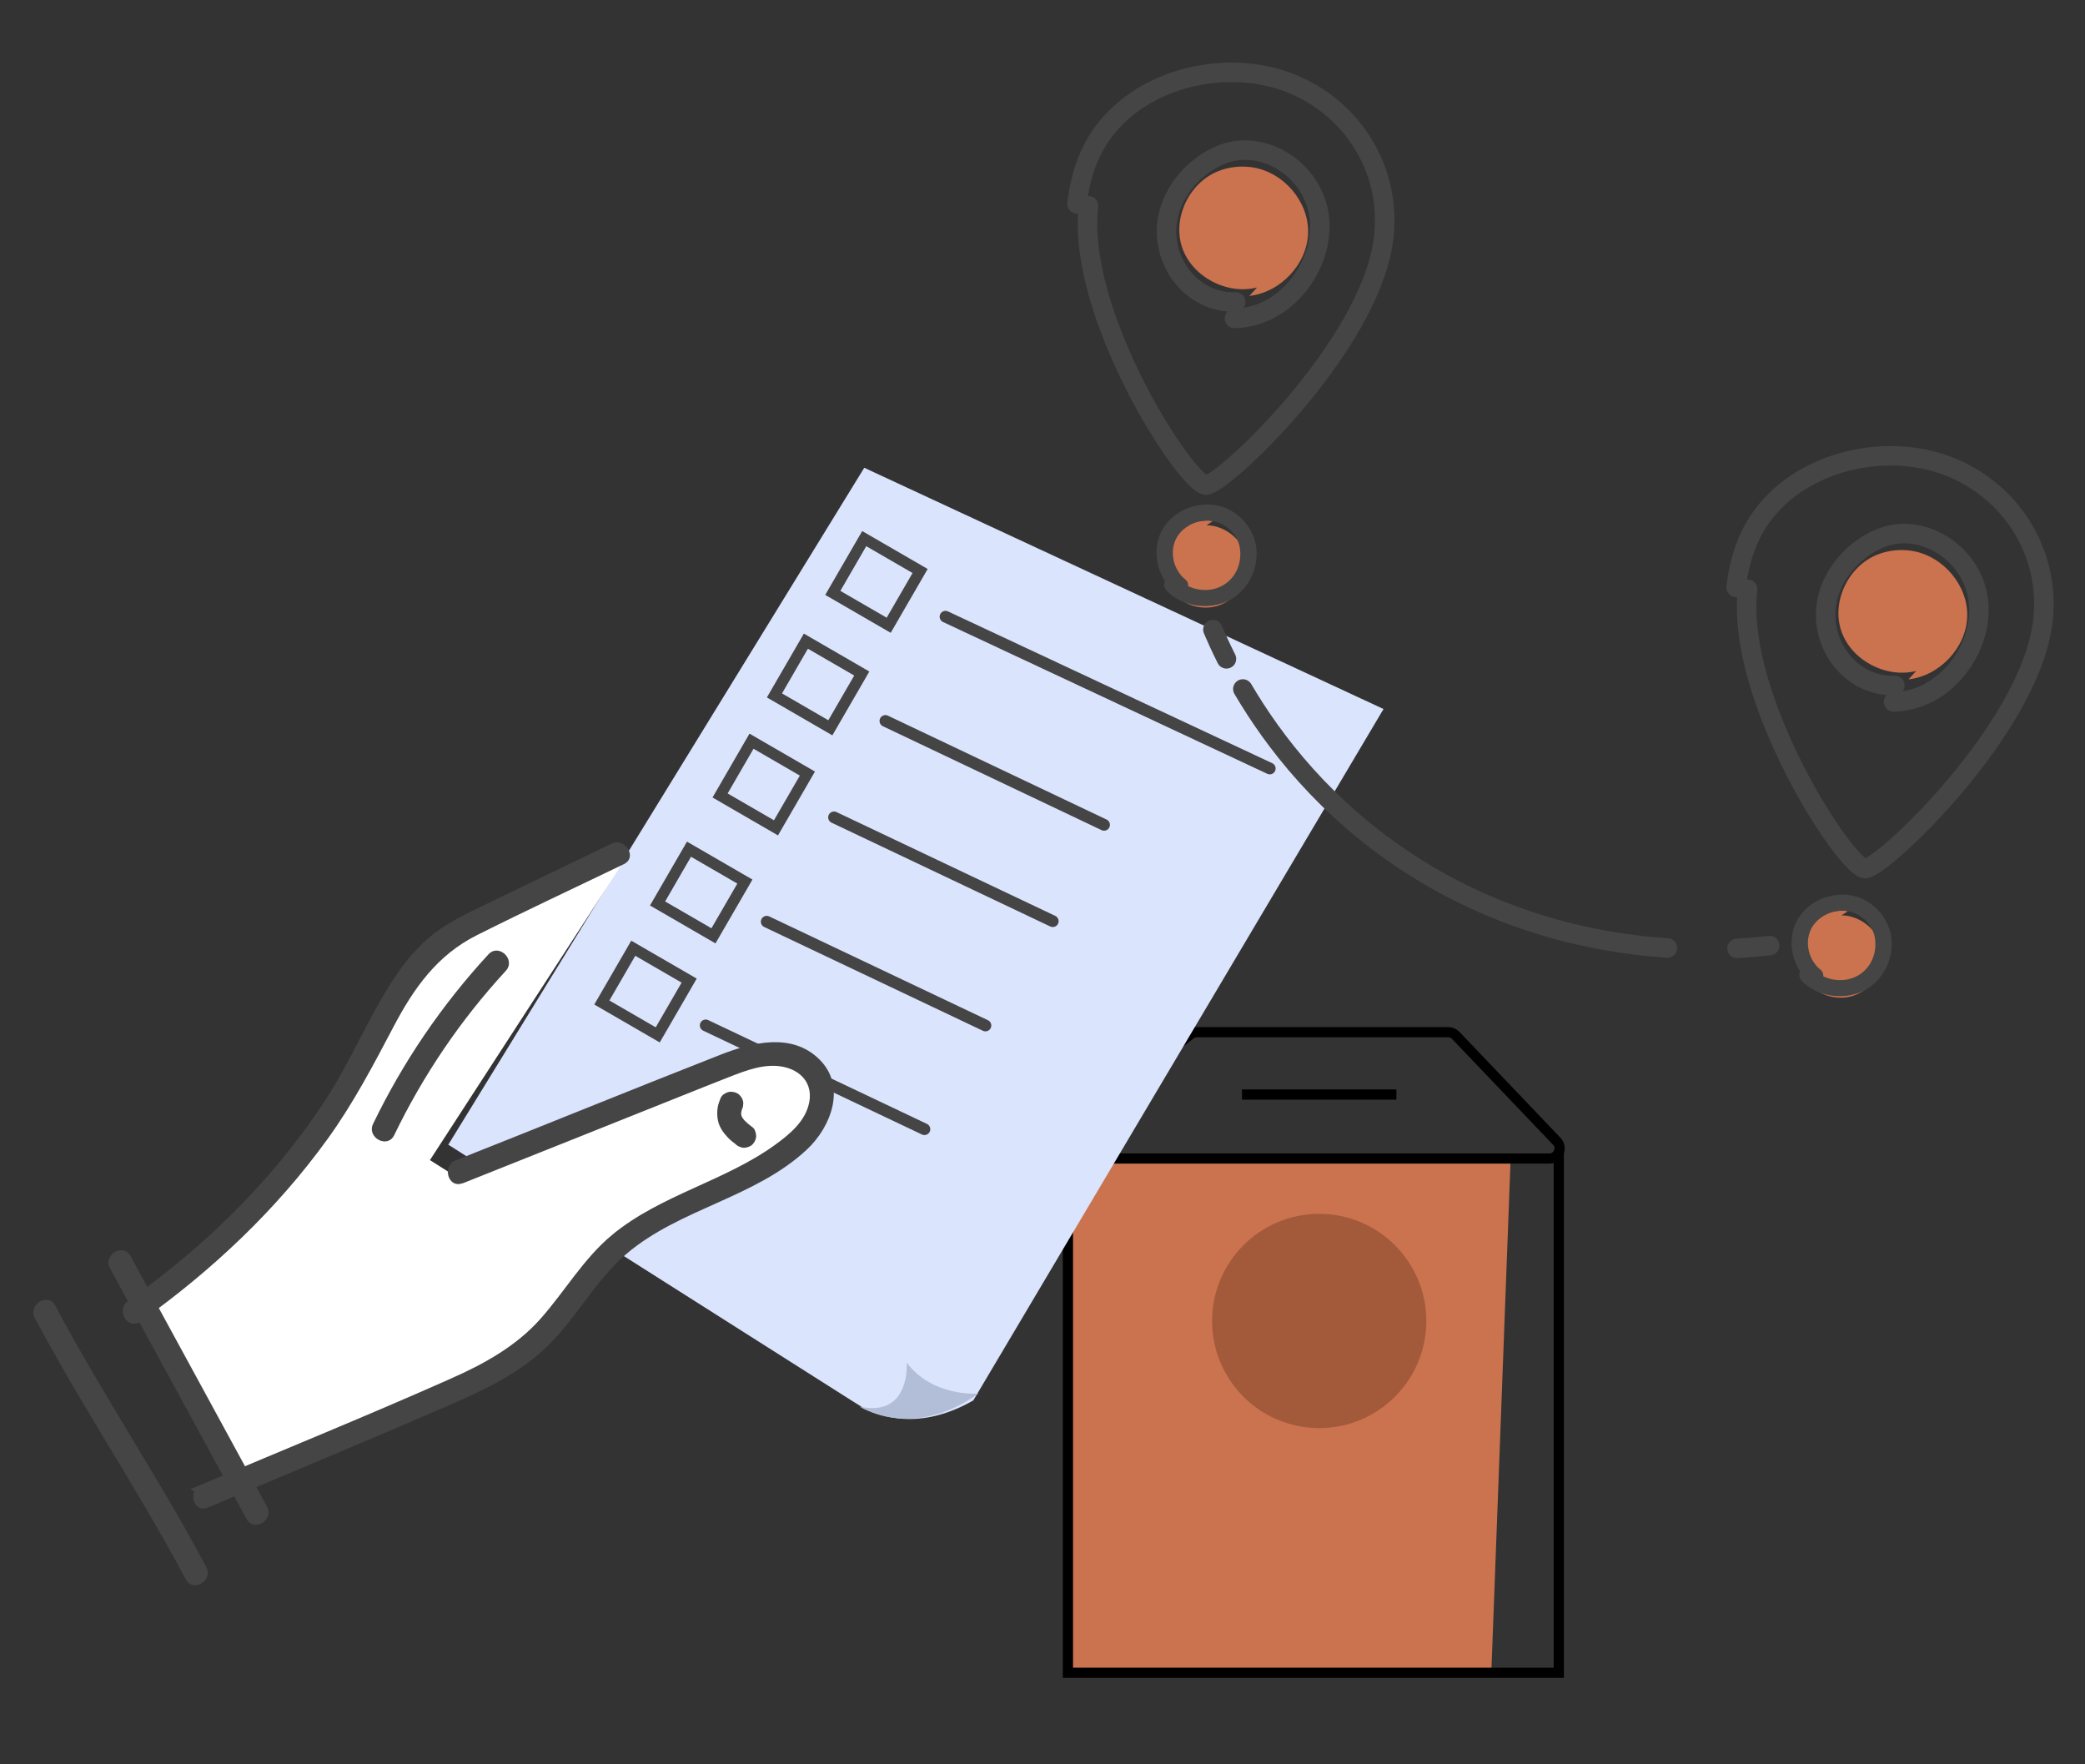 <svg width="377" height="319" viewBox="0 0 377 319" fill="none" xmlns="http://www.w3.org/2000/svg"><rect x="0" y="0" width="377" height="319" fill="#333333" stroke="none"/><path d="M273.138 209.684H193.412L193.278 302.406H269.654L273.138 209.684Z" fill="#CB734F"/><path d="M193.52 206.35C198.409 201.596 207.998 192.5 215.314 186.988C215.63 186.75 216.01 186.627 216.406 186.627H261.878C262.382 186.627 262.864 186.833 263.212 187.198L281.485 206.349C282.605 207.522 281.773 209.465 280.152 209.465H194.796C193.155 209.465 192.343 207.495 193.52 206.35Z" stroke="black" stroke-width="1.844"/><path d="M193.095 208.045V302.45H281.856V208.045" stroke="black" stroke-width="1.844"/><line x1="224.578" y1="197.904" x2="252.488" y2="197.904" stroke="black" stroke-width="1.844"/><circle cx="238.533" cy="238.841" r="19.372" fill="#A35A3B"/><path d="M250.162 128.195L175.988 253.206C166.304 258.778 158.951 256.112 155.913 254.438L154.385 253.483L154.358 253.469L81.058 206.965L156.27 84.575L250.162 128.195Z" fill="#DBE4FD"/><path d="M170.961 111.504L229.595 138.95" stroke="#454545" stroke-width="2.117" stroke-linecap="round" stroke-linejoin="round"/><path d="M160.094 130.351L199.632 149.135" stroke="#454545" stroke-width="2.117" stroke-linecap="round" stroke-linejoin="round"/><path d="M150.806 147.787L190.354 166.555" stroke="#454545" stroke-width="2.117" stroke-linecap="round" stroke-linejoin="round"/><path d="M138.634 166.65L178.182 185.418" stroke="#454545" stroke-width="2.117" stroke-linecap="round" stroke-linejoin="round"/><path d="M127.603 185.397L167.151 204.165" stroke="#454545" stroke-width="2.117" stroke-linecap="round" stroke-linejoin="round"/><path d="M176.913 251.957C167.826 258.435 160.248 256.501 157.061 255.131C156.135 254.758 155.598 254.408 155.447 254.331C164.709 256.316 163.94 246.372 163.94 246.372C168.595 252.555 176.62 251.988 176.928 251.963L176.913 251.957Z" fill="#B2BED8"/><path d="M205.182 270.294C205.182 270.294 205.172 270.312 205.155 270.303L205.172 270.312L205.182 270.294Z" fill="#B2BED8"/><path d="M112.88 155.582L111.806 154.938L100.828 159.93L93.44 164.266L81.958 169.706L73.238 178.377L60.768 200.971L47.389 217.955L39.26 226.379L30.372 233.131L26.859 236.442L43.757 267.25L56.009 261.638L81.641 251.241L93.212 245.109L101.241 237.154L105.206 231.342L111.018 225.349L121.128 218.56L136.219 211.778L144.243 206.021L148.3 199.43L147.919 194.868L144.139 192.067L139.374 190.891L131.788 192.877L120.984 196.94L106.282 203.365L89.132 210.235L84.686 211.91L82.806 212.965L77.739 209.754L112.88 155.582Z" fill="white"/><path d="M25.375 238.95C38.336 229.712 49.998 218.75 59.309 205.823C63.91 199.439 67.502 192.577 71.157 185.638C74.811 178.7 79.005 172.707 86.227 169.087C95.011 164.676 103.943 160.518 112.809 156.239C115.322 155.024 113.039 151.353 110.561 152.543C102.733 156.316 94.922 160.097 87.095 163.87C83.665 165.527 80.313 167.161 77.409 169.668C74.505 172.175 72.372 175.076 70.404 178.197C66.315 184.726 63.325 191.892 59.167 198.384C55.01 204.877 49.74 211.445 44.158 217.256C37.741 223.924 30.657 229.884 23.127 235.254C20.877 236.872 23.125 240.568 25.375 238.95Z" fill="#454545"/><path d="M139.506 189.431C142.444 189.31 145.194 190.02 147.438 192.221C149.64 194.384 150.134 197.072 149.561 199.761C148.981 202.486 147.305 205.172 145.236 207.112C140.697 211.357 135.12 213.957 129.34 216.553C123.608 219.126 117.66 221.702 112.69 225.906L112.688 225.906C109.777 228.374 107.461 231.345 105.252 234.276C103.023 237.234 100.911 240.139 98.347 242.641C93.597 247.274 87.573 250.226 81.376 252.931C68.54 258.507 55.631 263.887 42.723 269.337L37.191 271.678C36.812 271.839 36.586 271.777 36.447 271.696C36.274 271.595 36.094 271.378 35.996 271.047C35.793 270.367 36.029 269.653 36.719 269.359L36.718 269.358C51.77 262.987 66.97 256.808 81.928 250.164L81.928 250.163C87.973 247.481 93.882 244.244 98.446 239.129L98.447 239.128C100.701 236.591 102.695 233.798 104.712 231.191C106.748 228.559 108.84 226.068 111.371 223.981L111.372 223.982C115.659 220.457 120.633 218.094 125.769 215.755C130.869 213.432 136.144 211.126 140.814 207.727L140.815 207.726C143.346 205.88 146.532 203.34 147.284 199.53C147.668 197.582 147.26 195.836 146.214 194.481C145.18 193.142 143.592 192.272 141.752 191.908C138.099 191.185 134.419 192.675 131.505 193.804C128.516 194.963 125.533 196.177 122.567 197.355L122.566 197.355C110.286 202.24 98.049 207.183 85.775 212.052L85.791 212.021L83.274 213.018C82.889 213.17 82.65 213.107 82.497 213.016C82.312 212.906 82.13 212.68 82.032 212.351C81.831 211.677 82.068 210.991 82.756 210.718L82.756 210.717C98.759 204.384 114.626 197.9 130.629 191.625C133.441 190.523 136.54 189.554 139.506 189.431Z" fill="#454545" stroke="#454545" stroke-width="1.974"/><path d="M130.315 198.485C130.082 199.079 129.84 199.689 129.752 200.338C129.651 201.134 129.658 201.769 129.808 202.546C130.022 203.729 130.765 204.784 131.574 205.634C132.016 206.112 132.538 206.524 133.051 206.91C133.259 207.131 133.513 207.268 133.795 207.354C134.049 207.491 134.331 207.535 134.624 207.519C135.141 207.492 135.767 207.264 136.115 206.863C136.497 206.438 136.755 205.879 136.72 205.294C136.675 204.769 136.497 204.128 136.059 203.805C135.402 203.32 134.747 202.792 134.241 202.149L134.598 202.582C134.366 202.282 134.143 201.966 133.998 201.626L134.224 202.14C134.103 201.879 134.033 201.602 133.964 201.325L134.06 201.877C134.009 201.567 133.993 201.231 134.037 200.907L133.977 201.463C134.034 200.992 134.151 200.533 134.328 200.083L134.122 200.626L134.15 200.575C134.286 200.322 134.372 200.042 134.372 199.758C134.414 199.477 134.405 199.21 134.31 198.941C134.153 198.421 133.739 197.892 133.255 197.653C132.772 197.415 132.156 197.3 131.6 197.48C131.096 197.644 130.509 198.002 130.313 198.528L130.315 198.485Z" fill="#454545"/><path d="M19.894 229.331C28.129 244.424 36.328 259.541 44.579 274.643C45.926 277.09 49.588 274.839 48.275 272.41C40.041 257.318 31.842 242.2 23.59 227.099C22.243 224.651 18.581 226.902 19.894 229.331Z" fill="#454545"/><path d="M6.303 238.317C14.835 254.397 25.066 269.477 33.598 285.558C34.91 288.03 38.581 285.763 37.294 283.326C28.762 267.245 18.532 252.165 10 236.084C8.688 233.612 5.016 235.88 6.303 238.317Z" fill="#454545"/><path d="M88.32 172.549C79.895 181.685 72.863 192.007 67.466 203.19C66.257 205.674 70.058 207.746 71.276 205.245C76.517 194.392 83.281 184.404 91.448 175.544C93.332 173.51 90.203 170.516 88.32 172.549Z" fill="#454545"/><rect x="156.265" y="97.386" width="11.679" height="11.339" transform="rotate(30.078 156.265 97.386)" stroke="#454545" stroke-width="2"/><rect x="145.716" y="115.925" width="11.679" height="11.339" transform="rotate(30.078 145.716 115.925)" stroke="#454545" stroke-width="2"/><rect x="135.884" y="134.013" width="11.679" height="11.339" transform="rotate(30.078 135.884 134.013)" stroke="#454545" stroke-width="2"/><rect x="124.58" y="153.54" width="11.679" height="11.339" transform="rotate(30.078 124.58 153.54)" stroke="#454545" stroke-width="2"/><rect x="114.505" y="171.447" width="11.679" height="11.339" transform="rotate(30.078 114.505 171.447)" stroke="#454545" stroke-width="2"/><path d="M334.161 164.734C330.375 164.167 326.351 166.666 325.25 170.266C324.139 173.867 326.086 178.115 329.561 179.678C330.852 180.264 332.307 180.493 333.724 180.335C337.511 179.897 340.63 176.276 340.445 172.549C340.26 168.821 336.796 165.54 332.981 165.493" fill="#CB734F"/><path d="M325.851 177.436C328.508 180.093 332.939 180.851 336.418 179.39C340.078 177.852 342.196 174.075 342.05 170.236C341.904 166.397 338.89 162.721 334.913 161.929C331.149 161.184 327.066 162.87 325.106 166.125C322.897 169.794 323.942 174.891 327.255 177.553C328.734 178.735 330.623 176.483 329.145 175.3C327.126 173.683 326.373 170.752 327.278 168.41C328.184 166.068 330.833 164.571 333.319 164.66C336.115 164.767 338.593 166.916 339.014 169.606C339.436 172.296 338.329 175.018 335.945 176.382C333.355 177.874 329.867 177.298 327.749 175.173C327.187 174.613 326.133 174.814 325.66 175.377C325.108 176.036 325.298 176.866 325.86 177.425L325.851 177.436Z" fill="#454545"/><path d="M219.331 94.205C215.546 93.638 211.522 96.138 210.421 99.737C209.32 103.337 211.257 107.586 214.732 109.149C216.022 109.736 217.477 109.964 218.894 109.806C222.682 109.369 225.8 105.747 225.615 102.02C225.431 98.292 221.967 95.011 218.152 94.964" fill="#CB734F"/><path d="M211.02 106.897C213.677 109.554 218.108 110.312 221.587 108.851C225.247 107.313 227.365 103.536 227.219 99.697C227.073 95.858 224.059 92.182 220.082 91.39C216.318 90.645 212.235 92.331 210.274 95.586C208.066 99.254 209.111 104.352 212.424 107.013C213.903 108.196 215.792 105.943 214.314 104.761C212.295 103.144 211.542 100.213 212.447 97.871C213.353 95.529 216.002 94.032 218.488 94.121C221.284 94.228 223.762 96.376 224.183 99.067C224.605 101.757 223.498 104.479 221.114 105.843C218.524 107.335 215.036 106.759 212.918 104.634C212.356 104.074 211.302 104.275 210.829 104.838C210.277 105.496 210.467 106.327 211.029 106.886L211.02 106.897Z" fill="#454545"/><path d="M319.986 170.956C318.599 171.12 316.591 171.336 314.067 171.475" stroke="#454545" stroke-width="3.52" stroke-linecap="round" stroke-linejoin="round"/><path d="M301.496 171.404C288.739 170.552 271.645 167.05 254.844 156.155C239.604 146.278 230.235 133.965 224.723 124.572" stroke="#454545" stroke-width="3.52" stroke-linecap="round" stroke-linejoin="round"/><path d="M221.764 119.125C220.727 117.061 219.915 115.267 219.308 113.834" stroke="#454545" stroke-width="3.52" stroke-linecap="round" stroke-linejoin="round"/><path d="M225.912 53.503C231.583 52.852 236.374 47.717 236.523 42.124C236.682 36.529 232.177 31.178 226.553 30.274C224.461 29.938 222.27 30.161 220.296 30.938C215.018 33.029 211.975 39.419 213.738 44.711C215.501 50.002 221.799 53.373 227.298 51.977" fill="#CB734F"/><path d="M196.811 37.195C194.545 56.819 214.428 87.324 218.015 87.709C220.808 88.012 247.943 62.543 250.2 42.921C251.884 28.34 241.554 15.587 227.327 13.424C215.374 11.607 201.565 16.966 196.747 28.762C195.69 31.354 195.064 34.098 194.738 36.866" stroke="#454545" stroke-width="3.52" stroke-linecap="round" stroke-linejoin="round"/><path d="M223.203 57.583C232.638 57.351 239.291 47.929 238.598 39.761C237.885 31.344 229.507 25.603 222.244 27.505C216.71 28.957 210.154 35.297 211.005 43.237C211.691 49.607 216.907 54.838 223.443 54.603" stroke="#454545" stroke-width="3.52" stroke-linecap="round" stroke-linejoin="round"/><path d="M345.091 122.835C350.762 122.184 355.553 117.049 355.703 111.456C355.861 105.862 351.356 100.51 345.732 99.606C343.64 99.27 341.45 99.493 339.476 100.27C334.198 102.362 331.155 108.751 332.918 114.043C334.681 119.334 340.979 122.705 346.478 121.309" fill="#CB734F"/><path d="M315.992 106.529C313.726 126.153 333.609 156.658 337.196 157.043C339.989 157.346 367.124 131.877 369.381 112.255C371.064 97.674 360.735 84.921 346.508 82.758C334.554 80.941 320.746 86.3 315.928 98.096C314.871 100.688 314.245 103.432 313.919 106.2" stroke="#454545" stroke-width="3.52" stroke-linecap="round" stroke-linejoin="round"/><path d="M342.382 126.917C351.817 126.685 358.47 117.263 357.778 109.095C357.065 100.678 348.687 94.937 341.424 96.839C335.89 98.291 329.334 104.631 330.185 112.571C330.87 118.941 336.086 124.172 342.623 123.937" stroke="#454545" stroke-width="3.52" stroke-linecap="round" stroke-linejoin="round"/></svg>